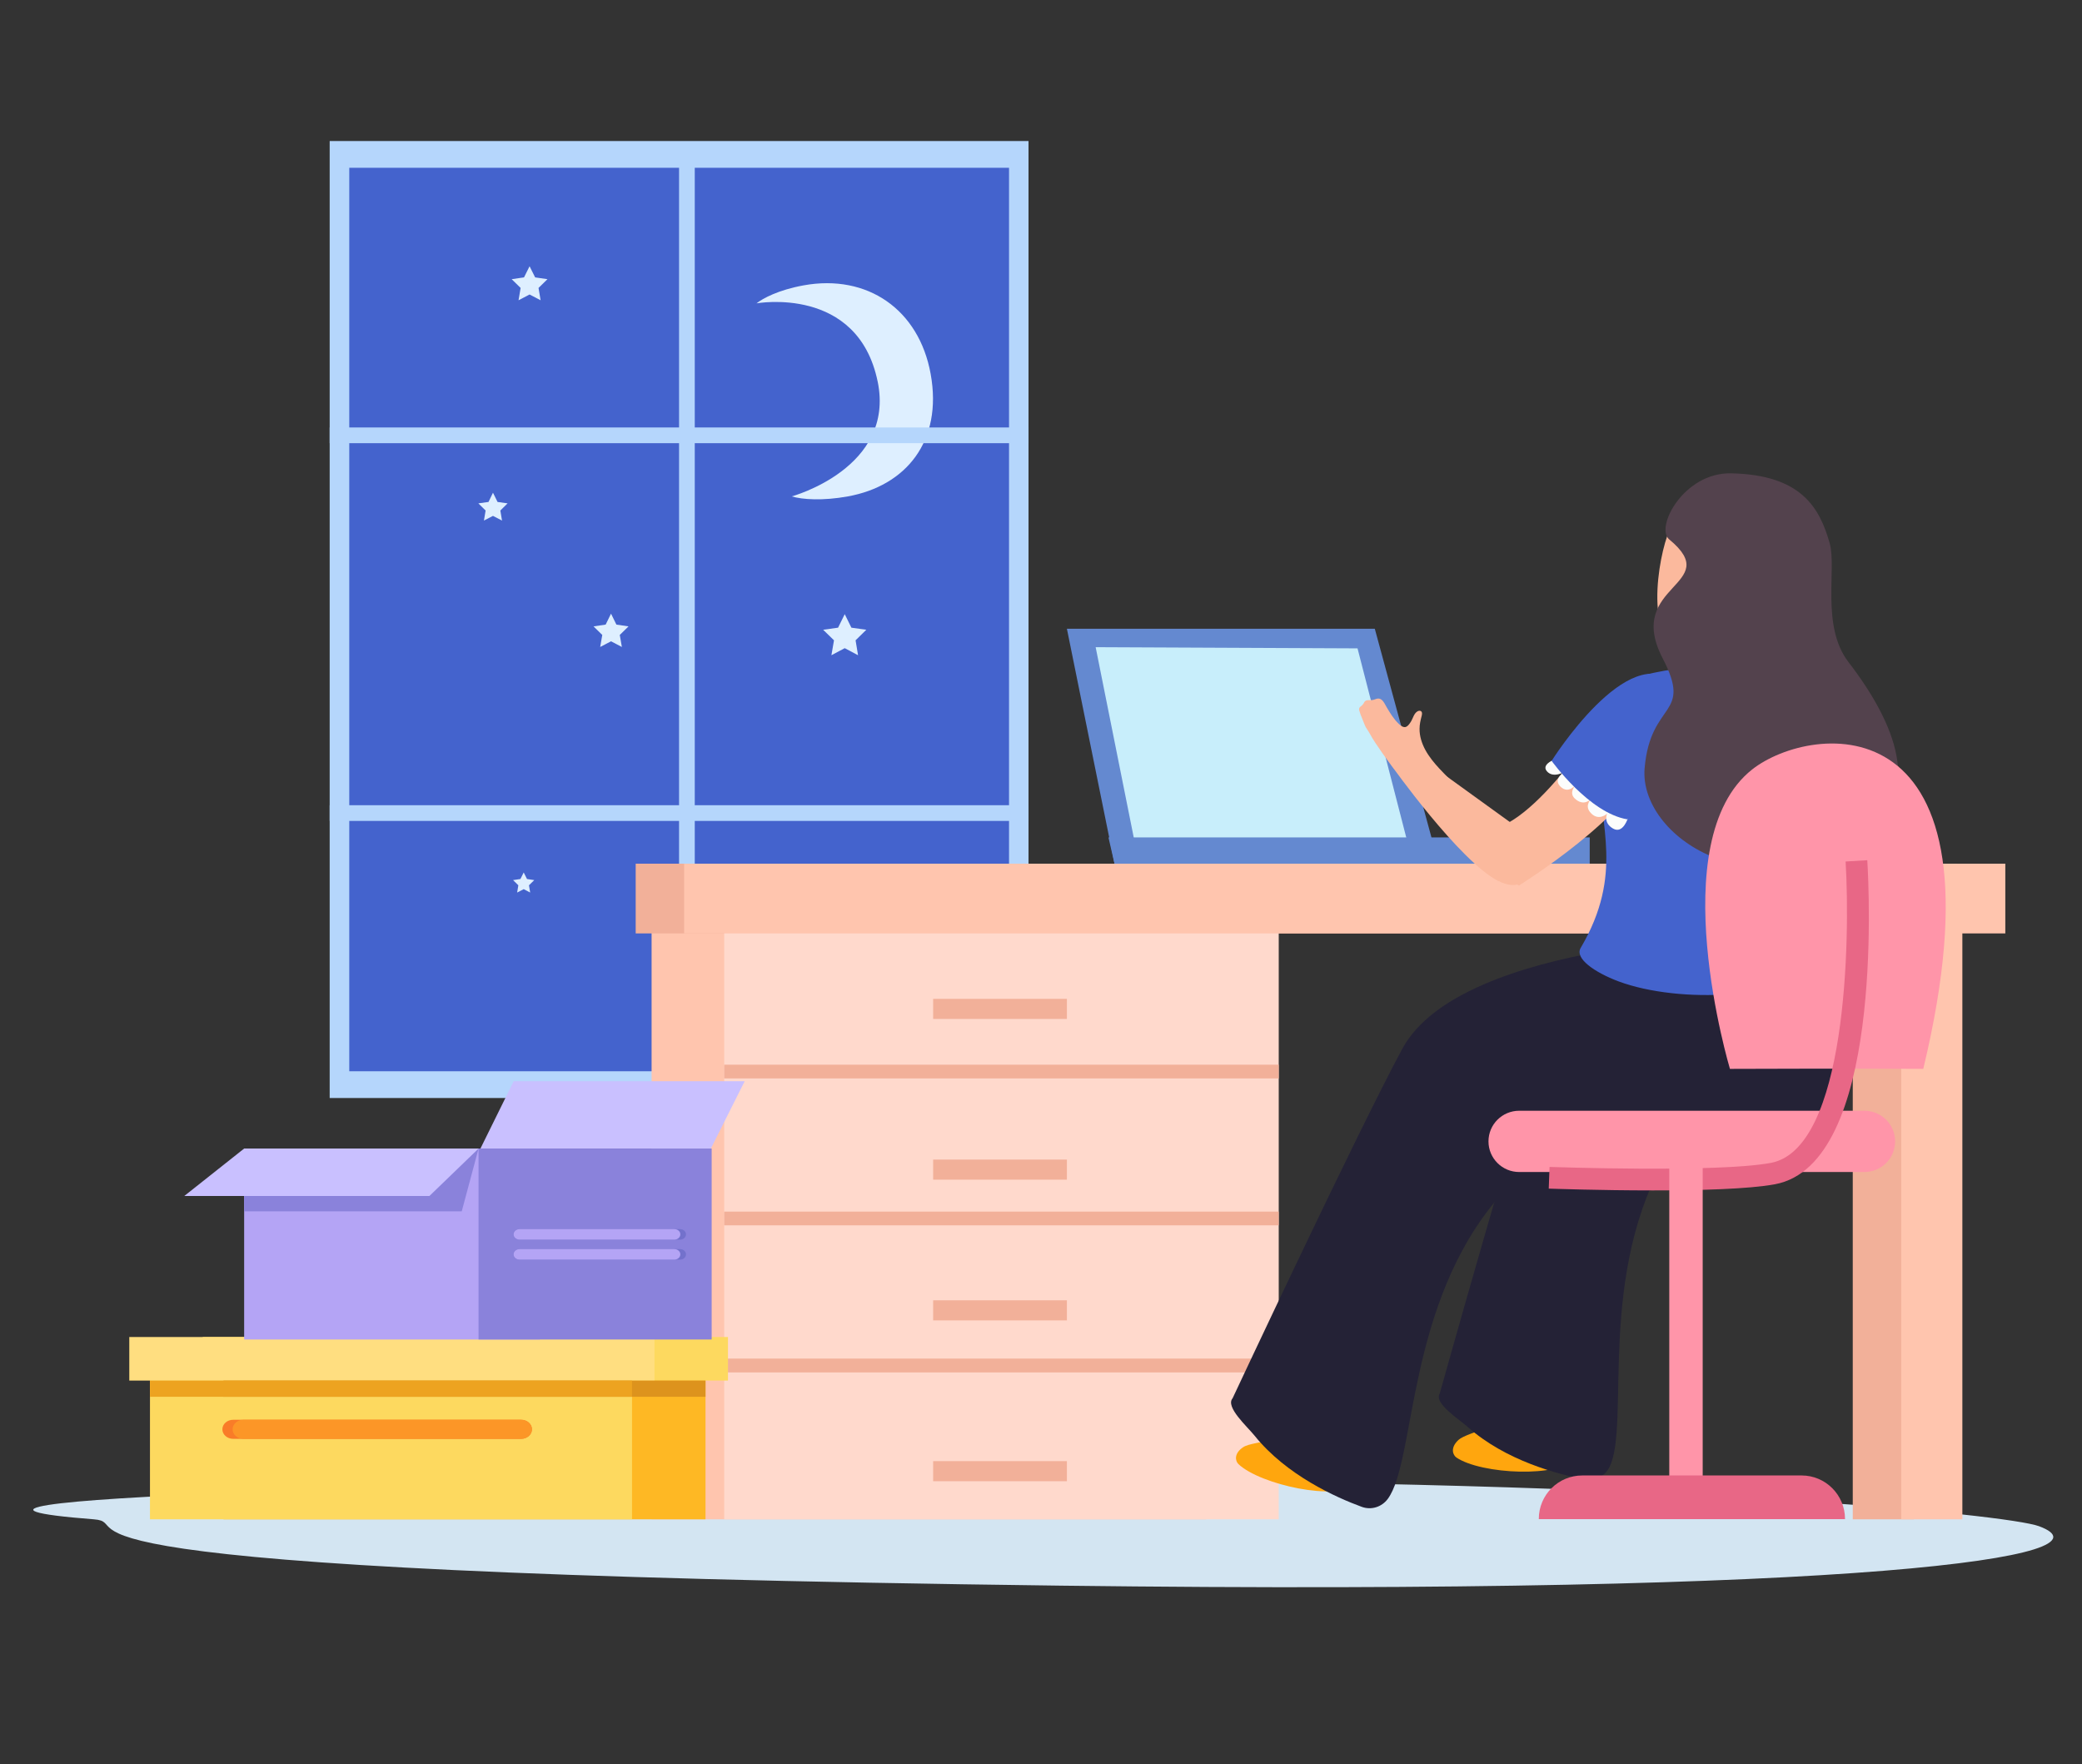 <?xml version="1.0" encoding="UTF-8"?>
<svg id="_Слой_2" data-name="Слой 2" xmlns="http://www.w3.org/2000/svg" width="209.35" height="177.36" viewBox="0 0 209.35 177.36">
  <rect x="0" y="0" width="209.35" height="177.36" fill="#333333" stroke="none"/>
  <defs>
    <style>
      .cls-1 {
        fill: #b5d6fc;
      }

      .cls-2 {
        fill: #ffc5ae;
      }

      .cls-3 {
        fill: #e86786;
      }

      .cls-4 {
        fill: #f97c28;
      }

      .cls-5 {
        fill: #1d1b3a;
      }

      .cls-6 {
        fill: #4463cd;
      }

      .cls-7 {
        fill: #ed3748;
      }

      .cls-8 {
        fill: #fcfdfc;
      }

      .cls-9 {
        fill: #c9c0ff;
      }

      .cls-10 {
        fill: #242236;
      }

      .cls-11 {
        fill: #deefff;
      }

      .cls-12 {
        fill: #fc9627;
      }

      .cls-13 {
        fill: #8a82db;
      }

      .cls-14 {
        fill: #fdd95f;
      }

      .cls-15 {
        fill: none;
      }

      .cls-16 {
        fill: #d3e5f2;
      }

      .cls-17 {
        fill: #7371cc;
      }

      .cls-18 {
        fill: #53424d;
      }

      .cls-19 {
        fill: #fbb99d;
      }

      .cls-20 {
        fill: #ff95a9;
      }

      .cls-21 {
        fill: #f2b099;
      }

      .cls-22 {
        fill: #6489d0;
      }

      .cls-23 {
        fill: #c8eefb;
      }

      .cls-24 {
        fill: #eda320;
      }

      .cls-25 {
        fill: #feb824;
      }

      .cls-26 {
        fill: #fbc6b4;
      }

      .cls-27 {
        fill: #ffa60e;
      }

      .cls-28 {
        fill: #dd931d;
      }

      .cls-29 {
        fill: #b4a4f5;
      }

      .cls-30 {
        fill: #ffd9cc;
      }

      .cls-31 {
        fill: #ffde80;
      }
    </style>
  </defs>
  <g id="_1" data-name="1">
    <g>
      <g>
        <path class="cls-16" d="M205.02,153.45c8.1,2.99-17.02,6.98-98.34,5.98-110.35-1.37-92.3-6.29-97.24-6.67-25.51-1.98,33.38-3.9,96.12-3.9s96.25,3.41,99.46,4.59Z"/>
        <g>
          <rect class="cls-1" x="33.15" y="14.18" width="70.27" height="96.22"/>
          <rect class="cls-6" x="35.12" y="16.87" width="66.34" height="90.84"/>
          <rect class="cls-1" x="67.49" y="46.62" width="1.58" height="70.27" transform="translate(150.04 13.47) rotate(90)"/>
          <rect class="cls-1" x="68.28" y="15.44" width="1.58" height="94.96"/>
          <polygon class="cls-11" points="53.25 26.77 53.81 27.89 55.05 28.07 54.15 28.95 54.36 30.19 53.25 29.61 52.14 30.19 52.35 28.95 51.45 28.07 52.69 27.89 53.25 26.77"/>
          <polygon class="cls-11" points="49.57 49.54 50.03 50.47 51.04 50.61 50.31 51.33 50.48 52.34 49.57 51.87 48.66 52.34 48.83 51.33 48.1 50.61 49.12 50.47 49.57 49.54"/>
          <polygon class="cls-11" points="61.44 61.7 61.98 62.8 63.2 62.98 62.32 63.84 62.53 65.05 61.44 64.48 60.35 65.05 60.56 63.84 59.68 62.98 60.9 62.8 61.44 61.7"/>
          <polygon class="cls-11" points="84.94 61.75 85.61 63.11 87.11 63.32 86.03 64.38 86.28 65.88 84.94 65.17 83.6 65.88 83.86 64.38 82.77 63.32 84.27 63.11 84.94 61.75"/>
          <polygon class="cls-11" points="52.66 87.72 52.99 88.38 53.72 88.49 53.19 89.01 53.31 89.74 52.66 89.4 52 89.74 52.12 89.01 51.59 88.49 52.33 88.38 52.66 87.72"/>
          <polygon class="cls-11" points="79.36 89.38 79.83 90.33 80.88 90.48 80.12 91.22 80.3 92.26 79.36 91.77 78.43 92.26 78.61 91.22 77.85 90.48 78.89 90.33 79.36 89.38"/>
          <path class="cls-11" d="M88.25,38.36c-2-9.7-12.18-7.86-12.18-7.86.64-.5,2.17-1.34,4.74-1.81,6.41-1.16,11.6,2.43,12.77,8.91,1.23,6.78-2.5,11.26-8.33,12.31-2.52.46-4.57.32-5.64,0,0,0,10.44-2.84,8.64-11.56Z"/>
          <rect class="cls-1" x="67.49" y="8.64" width="1.58" height="70.27" transform="translate(112.06 -24.51) rotate(90)"/>
        </g>
        <rect class="cls-2" x="65.52" y="89.43" width="55.76" height="63.33"/>
        <rect class="cls-21" x="186.3" y="89.43" width="6.15" height="63.33"/>
        <rect class="cls-21" x="63.92" y="86.84" width="132.85" height="7.01"/>
        <polygon class="cls-22" points="144.67 86.9 112.08 86.9 107.28 63.22 138.24 63.22 144.67 86.9"/>
        <path class="cls-5" d="M125.89,83.5s-3.24,1.47-5.07-.36l-.07-1.68,5.14,2.04Z"/>
        <g>
          <path class="cls-26" d="M125.13,85.29c-1.7.15-3.13.03-4.38-.35-.02.21-.04.43-.06.63h9.29c-.08-.4-.17-.78-.27-1.14-.71.25-2.13.65-4.58.87Z"/>
          <path class="cls-5" d="M123.21,65.77c-.8.15-1.54.75-1.74,1.66.25-.9.96-1.5,1.74-1.66Z"/>
          <path class="cls-5" d="M124.07,65.79c.09.03.18.06.26.09-.09-.04-.17-.07-.26-.09Z"/>
          <path class="cls-5" d="M122.02,69.81c-.07-.07-.28-.32-.45-.7.16.4.38.62.45.7Z"/>
          <path class="cls-5" d="M123.31,65.76c.13-.02.25-.03.38-.03-.12,0-.25.01-.38.03Z"/>
          <path class="cls-23" d="M136.49,65.19l-26.32-.12,4.1,20.48h6.28s.79,0,.79,0c0,0,4,.07,3.86,0h16.55l-5.25-20.37Z"/>
        </g>
        <polygon class="cls-22" points="159.85 86.91 112.08 86.9 111.46 84.2 159.85 84.2 159.85 86.91"/>
        <rect class="cls-30" x="72.82" y="89.43" width="55.76" height="63.33"/>
        <rect class="cls-21" x="72.82" y="107.05" width="55.76" height="1.38"/>
        <rect class="cls-21" x="72.82" y="121.82" width="55.76" height="1.38"/>
        <rect class="cls-21" x="72.82" y="136.6" width="55.76" height="1.39"/>
        <rect class="cls-2" x="191.17" y="89.43" width="6.15" height="63.33"/>
        <rect class="cls-2" x="68.79" y="86.84" width="132.85" height="7.01"/>
        <rect class="cls-21" x="93.83" y="100.43" width="13.45" height="2.02"/>
        <rect class="cls-21" x="93.83" y="116.59" width="13.45" height="2.02"/>
        <rect class="cls-21" x="93.83" y="130.74" width="13.45" height="2.02"/>
        <rect class="cls-21" x="93.83" y="146.91" width="13.45" height="2.02"/>
        <g>
          <g>
            <path class="cls-27" d="M158.77,141.32s-.02,4.64-.48,5.3c-1.37,1.98-9.32,1.63-11.84-.07-.35-.24-.67-.97.21-1.78.88-.81,5.43-1.54,5.31-3.47-.12-1.93,6.8.02,6.8.02Z"/>
            <path class="cls-10" d="M185.12,109.89c-2.6,6.01-12.44-2.05-17.25,5.83-7.45,12.21-3.88,27.53-6.04,31.8-.47.92-1.45,1.41-2.44,1.23-2.69-.5-8-1.88-11.82-5.29-.85-.76-3.41-2.36-2.8-3.35,0,0,7.93-28.38,11.04-37.46,4.08-11.91,38.26-13.46,29.32,7.24Z"/>
          </g>
          <g>
            <path class="cls-27" d="M137.55,144.08s-.78,4.57-1.35,5.15c-1.68,1.73-9.46.07-11.67-2.02-.31-.29-.5-1.07.5-1.72,1-.65,5.6-.62,5.81-2.55.2-1.93,6.7,1.14,6.7,1.14Z"/>
            <path class="cls-10" d="M181.6,99.27s1.03,7.52-7.79,13.28c-5.48,3.58-17.02.8-23.07,7.78-9.36,10.81-8.36,26.52-11.19,30.37-.61.83-1.67,1.15-2.61.81-2.57-.94-7.58-3.17-10.79-7.16-.71-.89-2.97-2.89-2.21-3.76,0,0,12.5-26.68,17.06-35.13,5.98-11.08,35.74-11.35,35.74-11.35l4.86,5.18Z"/>
          </g>
          <g>
            <g>
              <path class="cls-19" d="M193.02,90.37s-2.44-13.27-6.88-16.54c-4.44-3.26-7.86-.34-7.86-.34,0,0,8.08,10.14,8.53,16.08.45,5.94,6.21.79,6.21.79Z"/>
              <g>
                <path class="cls-19" d="M182.93,89.08c-.14.12-1.24-.17-1.41-.2-1.54-.21-3.13-.19-4.6-.75-.69-.26-1.35-.67-1.82-1.24-.28-.33-.49-.72-.68-1.11-.07-.15-.18-.33-.35-.33-.15,0-.25.15-.29.29-.1.36.1.73.17,1.09.05.23.11.64-.05.84-.15.19-.49.21-.71.2-.7-.03-1.36-.25-2.02-.48-.53-.18-1.1-.51-1.41.15-.12.24-.3.35-.48.54-.09.09-.17.19-.17.31,0,.06.02.11.03.17.03.12.03.25,0,.38-.02.08-.04.17-.03.25.01.11.09.2.18.25.23.14.47.28.71.4.29.13.56.32.86.43.25.1.5.14.75.24,1.09.44,3.58.99,3.68,1.01.85.16,3.07.32,3.86.26.79-.06,3.77-2.7,3.77-2.7Z"/>
                <path class="cls-19" d="M191.05,93.37c-4.28,1.03-15.76-1.84-15.76-1.84l2.3-2.55,14-1.16s3.74,4.51-.54,5.55Z"/>
              </g>
              <g>
                <path class="cls-8" d="M190.65,77.64s1.43,1.09.51,1.83c-.93.74-1.61,0-1.61,0,0,0,.46,1.15-.77,1.54-.87.28-1.21-.62-1.21-.62,0,0,.55,1.02-.65,1.57-.81.37-1.26-.66-1.26-.66,0,0,.69,1.1-.37,1.56-1.06.46-1.23-1.05-1.23-1.05,0,0,.28,1.43-.71,1.75-.99.32-.81-1.71-.81-1.71l8.11-4.22Z"/>
                <path class="cls-7" d="M190.81,77.8s-5.66-12.01-10.92-9.53c-5.94,2.81,2.67,14.47,2.67,14.47,0,0,6.25-1.59,8.25-4.94Z"/>
              </g>
            </g>
            <g>
              <path class="cls-8" d="M192.71,80.95s1.36,1.18.39,1.86c-.97.68-1.61-.09-1.61-.09,0,0,.39,1.18-.87,1.49-.88.22-1.17-.7-1.17-.7,0,0,.49,1.05-.74,1.52-.83.32-1.21-.74-1.21-.74,0,0,.63,1.14-.46,1.53-1.09.39-1.17-1.12-1.17-1.12,0,0,.19,1.45-.82,1.71-1.01.26-.7-1.75-.7-1.75l8.35-3.72Z"/>
              <path class="cls-7" d="M192.86,81.12s-4.92-12.34-10.32-10.18c-6.1,2.44,1.79,14.61,1.79,14.61,0,0,6.34-1.21,8.54-4.43Z"/>
            </g>
            <path class="cls-19" d="M167.83,53.42c-1.04,2.33-2.81,11.79,2.1,12.2,2.09.18,5.88-3.58,6.52-7.35.27-1.55-1.06-3.89-3.6-5.13-1.14-.57-3.84-2.43-5.02.28Z"/>
            <path class="cls-19" d="M167.92,61.82s2.74,3.41-.14,6.1c-2.87,2.69,7.34,1.59,7.34,1.59l-.94-9.94-6.26,2.26Z"/>
            <path class="cls-6" d="M166.32,67.64c5.64-1.22,10.89-.26,14.63,1.35,6.99,3,.26,14.19-.46,16-3.76,9.39,2.95,9.57,1.77,11.68-2.11,3.79-13.4,4.29-19.52,2-2.39-.9-4.42-2.3-3.8-3.36,4.43-7.52,1.74-12.44,2.06-17.46.33-5.15.67-9.2,5.32-10.21Z"/>
            <path class="cls-19" d="M152.74,89.03s11.47-7.12,12.89-12.44c1.42-5.33-2.55-7.44-2.55-7.44,0,0-6.49,11.22-11.86,13.81-5.37,2.59,1.53,6.08,1.53,6.08Z"/>
            <g>
              <path class="cls-19" d="M147.27,80.04c-.18,0-.83-.94-.94-1.07-1.03-1.17-2.25-2.18-3.01-3.57-.35-.65-.59-1.38-.58-2.13,0-.43.1-.86.21-1.28.04-.16.08-.37-.05-.47-.11-.1-.29-.06-.41.03-.31.21-.4.62-.58.94-.12.2-.33.55-.59.61-.24.05-.51-.16-.66-.31-.51-.48-.87-1.08-1.22-1.67-.28-.48-.5-1.1-1.17-.81-.25.11-.46.08-.71.09-.12,0-.25.04-.33.13-.04.04-.06.1-.09.15-.06.11-.14.21-.24.29-.07.05-.14.1-.19.17-.06.09-.06.21-.03.31.08.26.17.52.28.77.13.29.22.6.37.89.13.23.29.43.41.66.55,1.04,2.08,3.08,2.14,3.16.54.67,2.12,2.24,2.76,2.71.64.47,4.62.4,4.62.4Z"/>
              <path class="cls-19" d="M150.65,88.58c-3.92-2.01-10.77-11.66-10.77-11.66l3.4-.44,11.39,8.23s-.1,5.86-4.02,3.86Z"/>
            </g>
            <g>
              <path class="cls-8" d="M163.72,82.17s-.49,1.73-1.52,1.14c-1.03-.59-.6-1.5-.6-1.5,0,0-.9.85-1.72-.16-.57-.71.14-1.35.14-1.35,0,0-.75.88-1.69-.03-.64-.62.16-1.41.16-1.41,0,0-.77,1.05-1.59.22-.82-.82.52-1.53.52-1.53,0,0-1.23.78-1.89-.02-.66-.81,1.3-1.37,1.3-1.37l6.89,6.01Z"/>
              <path class="cls-6" d="M163.63,82.38s9.12-9.66,4.89-13.65c-4.78-4.51-12.5,7.77-12.5,7.77,0,0,3.76,5.24,7.61,5.88Z"/>
            </g>
            <path class="cls-18" d="M174.07,47.59c-4.77-.1-7.68,5.45-6.22,6.65,5.6,4.62-4.54,4.48-.67,11.94,3.07,5.91-1.22,4.22-1.81,11.06-.59,6.84,10.98,14.61,22.36,6.43,5.58-4.01,2.93-10.88-1.86-17.1-2.79-3.63-1.17-9.39-1.89-11.95-1.02-3.61-2.89-6.88-9.91-7.03Z"/>
          </g>
          <g>
            <path class="cls-20" d="M173.95,107.47s-6.87-22.93,2.24-30.11c5.91-4.65,26.17-7.23,17.2,30.11,0,0-6.49-.05-19.45,0Z"/>
            <path class="cls-20" d="M190.56,114.76c0,1.7-1.38,3.08-3.09,3.08h-34.71c-1.71,0-3.09-1.38-3.09-3.08h0c0-1.7,1.38-3.08,3.09-3.08h34.71c1.71,0,3.09,1.38,3.09,3.08h0Z"/>
            <path class="cls-3" d="M166.13,119.69c-5.25,0-10.03-.17-10.4-.18l.08-2.18c.17,0,16.91.6,22.26-.41,7.61-1.43,7.99-22.36,7.51-30.3l2.18-.13c.19,3.12,1.58,30.55-9.28,32.58-2.63.49-7.67.62-12.34.62Z"/>
            <rect class="cls-20" x="167.85" y="116.08" width="3.36" height="34.47"/>
            <path class="cls-3" d="M181.16,148.35h-22.06c-2.41,0-4.37,1.95-4.37,4.37v.02h30.79v-.02c0-2.41-1.96-4.37-4.36-4.37Z"/>
          </g>
        </g>
        <g>
          <g>
            <rect class="cls-25" x="22.47" y="135.52" width="48.47" height="17.24"/>
            <rect class="cls-14" x="20.39" y="134.43" width="52.81" height="4.38"/>
            <rect class="cls-14" x="15.08" y="135.52" width="48.47" height="17.24"/>
            <rect class="cls-31" x="13" y="134.43" width="52.81" height="4.38"/>
            <g>
              <path class="cls-4" d="M22.36,143.71c0,.53.49.96,1.09.96h28.95c.6,0,1.09-.43,1.09-.96h0c0-.53-.49-.96-1.09-.96h-28.95c-.6,0-1.09.43-1.09.96h0Z"/>
              <path class="cls-12" d="M23.39,143.71c0-.53.49-.96,1.09-.96h27.92c.6,0,1.09.43,1.09.96s-.49.96-1.09.96h-27.92c-.61,0-1.09-.43-1.09-.96Z"/>
            </g>
            <rect class="cls-28" x="22.47" y="138.81" width="48.47" height="1.63"/>
            <rect class="cls-24" x="15.08" y="138.81" width="48.47" height="1.63"/>
          </g>
          <g>
            <rect class="cls-29" x="24.55" y="115.48" width="29.74" height="19.2"/>
            <rect class="cls-13" x="48.12" y="115.48" width="23.44" height="19.2"/>
            <polygon class="cls-9" points="71.48 115.48 74.88 108.71 51.65 108.71 48.31 115.48 71.48 115.48"/>
            <polygon class="cls-13" points="48.12 115.48 46.43 121.79 24.55 121.79 24.55 115.48 48.12 115.48"/>
            <polygon class="cls-9" points="24.55 115.48 18.53 120.25 43.18 120.25 48.12 115.48 24.55 115.48"/>
            <path class="cls-17" d="M68.98,124.11c0,.29-.27.53-.61.53h-16.13c-.34,0-.61-.24-.61-.53h0c0-.3.27-.53.61-.53h16.13c.34,0,.61.24.61.53h0Z"/>
            <path class="cls-29" d="M68.41,124.11c0-.3-.27-.53-.61-.53h-15.55c-.34,0-.61.24-.61.53s.27.53.61.53h15.55c.34,0,.61-.24.61-.53Z"/>
            <path class="cls-17" d="M68.98,126.12c0,.3-.27.53-.61.53h-16.13c-.34,0-.61-.24-.61-.53h0c0-.29.27-.53.61-.53h16.13c.34,0,.61.24.61.53h0Z"/>
            <path class="cls-29" d="M68.41,126.12c0-.29-.27-.53-.61-.53h-15.55c-.34,0-.61.24-.61.53s.27.53.61.53h15.55c.34,0,.61-.24.61-.53Z"/>
          </g>
        </g>
      </g>
      <rect class="cls-15" width="209.35" height="177.36"/>
    </g>
  </g>
</svg>